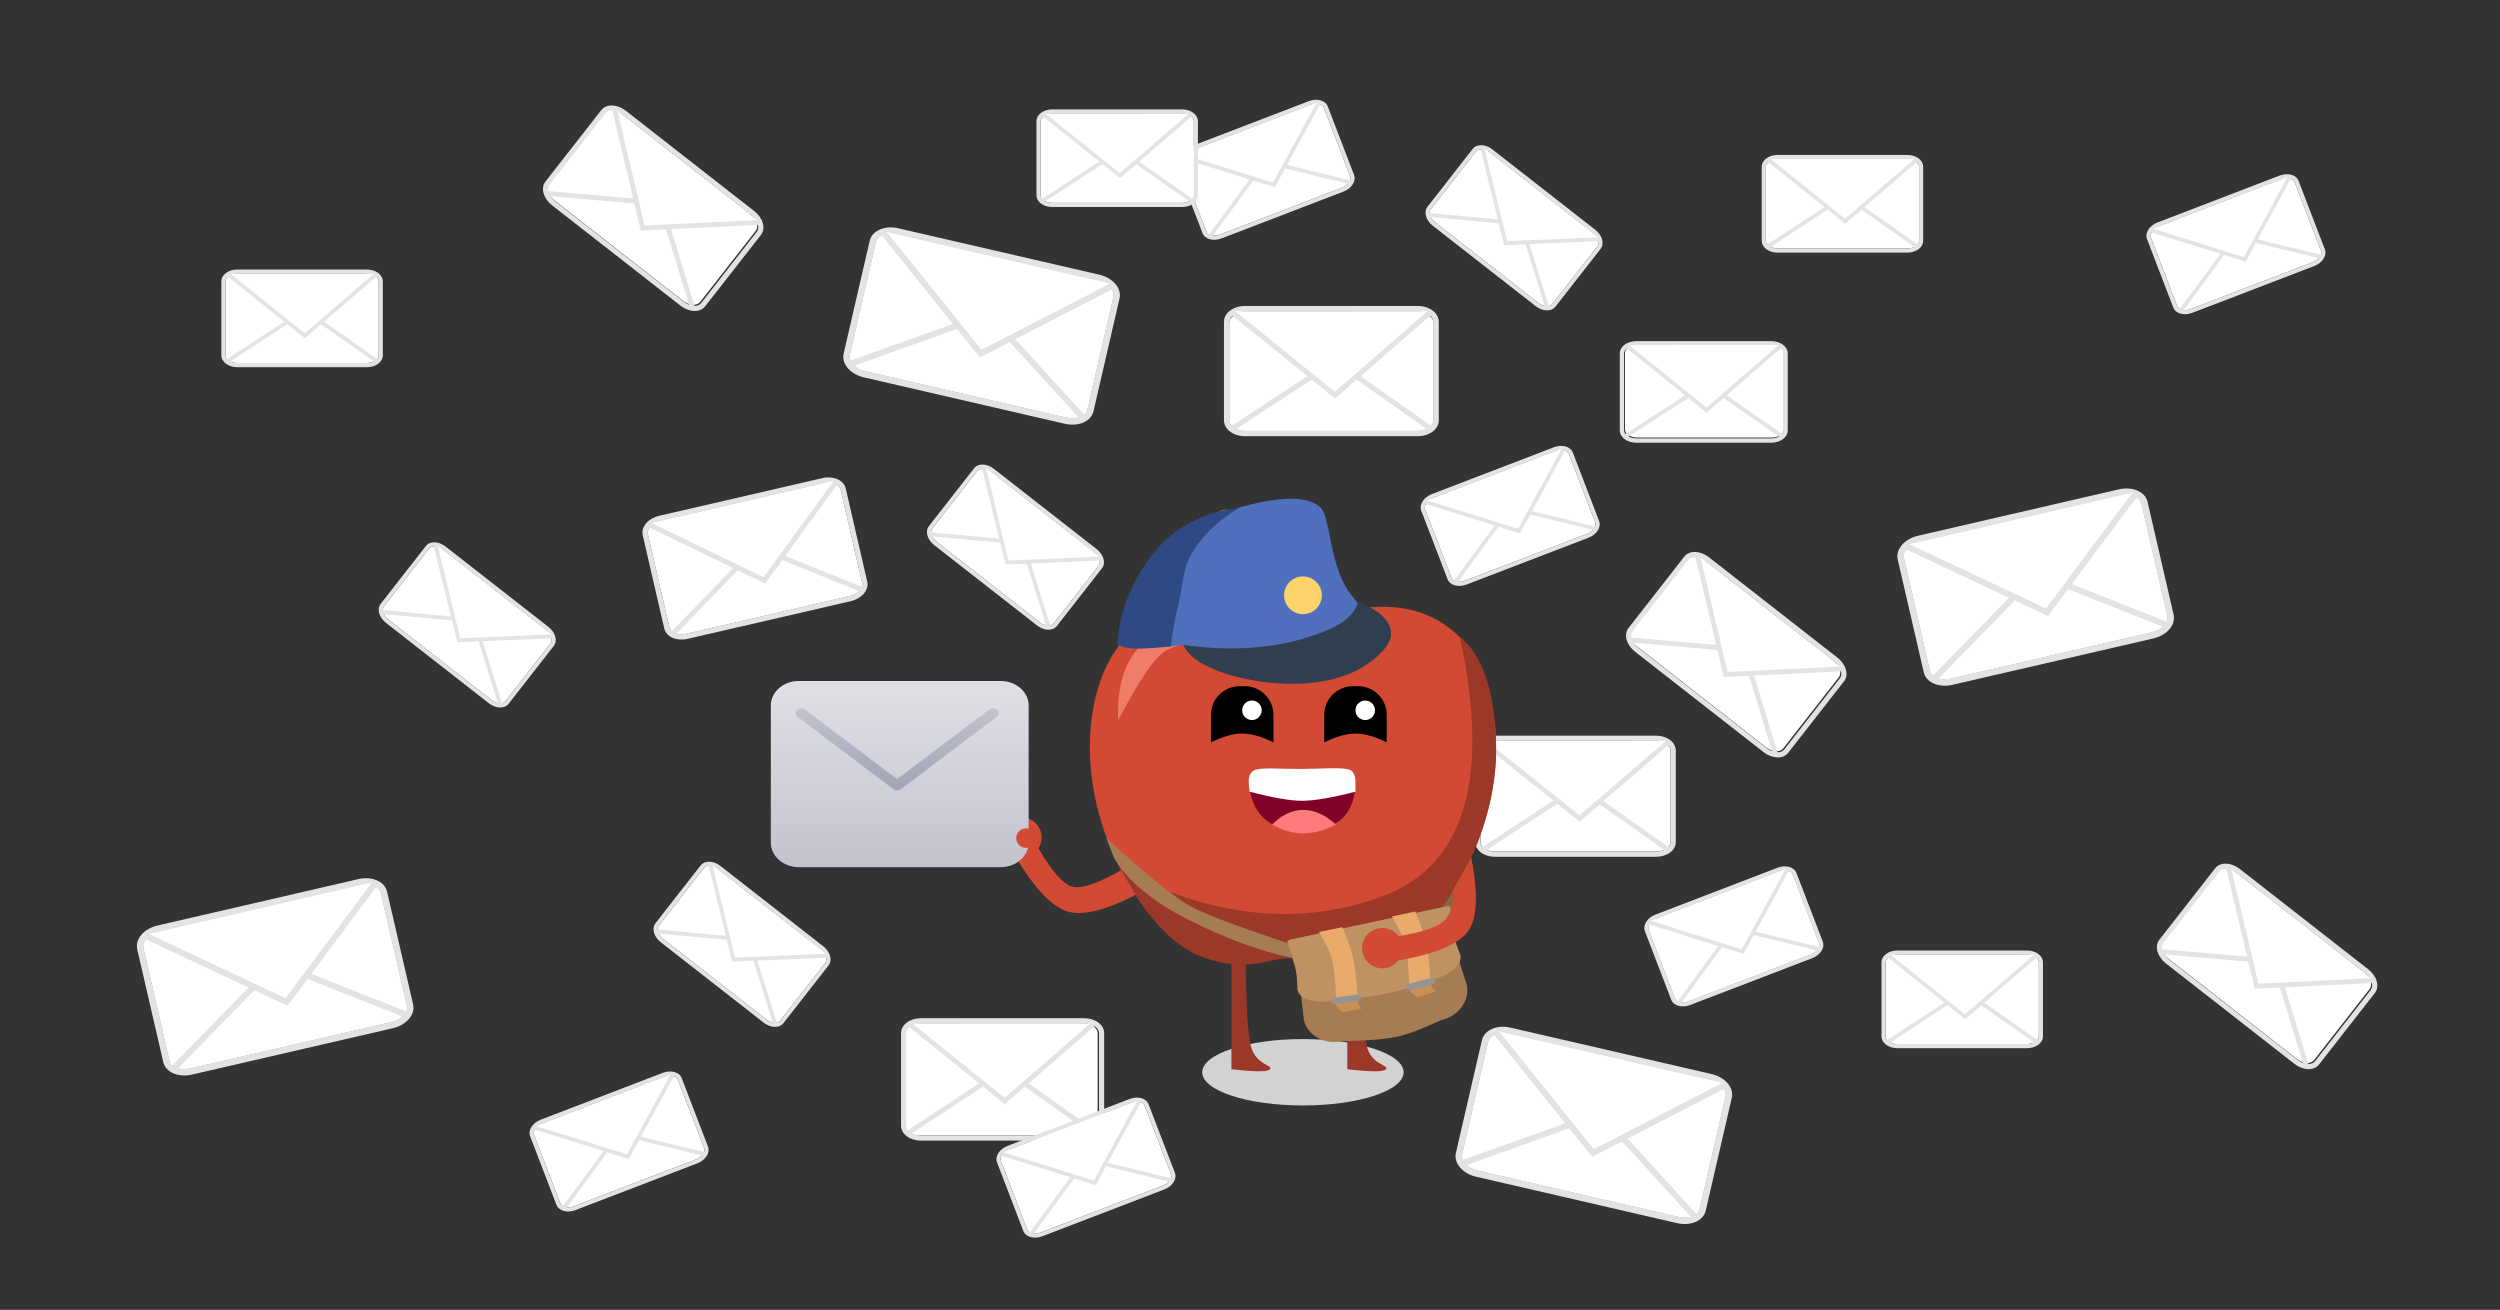 <?xml version="1.0" encoding="UTF-8"?>
<svg width="1920px" height="1006px" viewBox="0 0 1920 1006" version="1.1" xmlns="http://www.w3.org/2000/svg" xmlns:xlink="http://www.w3.org/1999/xlink">
    <rect x="0" y="0" width="1920" height="1006" fill="#333333" stroke="none"/>
    <title>Newsletter Bud</title>
    <defs>
        <linearGradient x1="50%" y1="0%" x2="50%" y2="100%" id="linearGradient-1">
            <stop stop-color="#E0E0E6" offset="0%"></stop>
            <stop stop-color="#C2C3CD" offset="100%"></stop>
        </linearGradient>
        <linearGradient x1="50%" y1="-4.74909389e-05%" x2="50%" y2="100%" id="linearGradient-2">
            <stop stop-color="#C2C3CD" offset="0%"></stop>
            <stop stop-color="#A2A3B4" offset="100%"></stop>
        </linearGradient>
    </defs>
    <g id="Newsletter-Bud" stroke="none" stroke-width="1" fill="none" fill-rule="evenodd">
        <g id="Mail-Background" transform="translate(-285.663, 73.324)">
            <g id="64px_mail" transform="translate(865.499, 355.59) rotate(-13) translate(-865.499, -355.59)translate(785.499, 307.09)">
                <path d="M144.469,4 L15.531,4 C9.05,4 4,7.637 4,11.739 L4,85.261 C4,89.363 9.05,93 15.531,93 L144.469,93 C150.95,93 156,89.363 156,85.261 L156,11.739 C156,7.637 150.95,4 144.469,4 Z" id="Path" fill="#FFFFFF" fill-rule="nonzero"></path>
                <path d="M144.404,0 C152.743,0 160,4.968 160,11.856 L160,85.144 C160,92.032 152.743,97 144.404,97 L15.596,97 C7.257,97 0,92.032 0,85.144 L0,11.856 C0,4.968 7.257,0 15.596,0 L144.404,0 Z M144.404,4.142 L15.596,4.142 C9.121,4.142 4.076,7.767 4.076,11.856 L4.076,85.144 C4.076,89.233 9.121,92.858 15.596,92.858 L144.404,92.858 C150.879,92.858 155.924,89.233 155.924,85.144 L155.924,11.856 C155.924,7.767 150.879,4.142 144.404,4.142 Z" id="Path" fill="#E3E3E3" fill-rule="nonzero"></path>
                <polygon id="Path" fill="#E3E3E3" fill-rule="nonzero" transform="translate(80.5, 65) scale(1, -1) translate(-80.5, -65)" points="153.827 38 156 41.169 84.298 91.269 83.251 92 82.18 91.305 5 41.261 7.063 38.018 83.172 87.366"></polygon>
                <polyline id="Path" fill="#FFFFFF" points="6 4.068 82.723 66 154 4"></polyline>
                <polygon id="Path" fill="#E3E3E3" fill-rule="nonzero" points="153.529 3 156 5.951 84.442 67.969 83.251 69 82.025 68.014 5 6.064 7.363 3.023 83.159 63.985"></polygon>
            </g>
            <g id="64px_mail" transform="translate(455.663, 133.676)">
                <path d="M111.913,3.202 L12.087,3.202 C7.069,3.202 3.159,6.006 3.159,9.167 L3.159,65.833 C3.159,68.994 7.069,71.798 12.087,71.798 L111.913,71.798 C116.931,71.798 120.841,68.994 120.841,65.833 L120.841,9.167 C120.841,6.006 116.931,3.202 111.913,3.202 Z" id="Path" fill="#FFFFFF" fill-rule="nonzero"></path>
                <path d="M111.913,0 C118.376,0 124,3.842 124,9.167 L124,65.833 C124,71.158 118.376,75 111.913,75 L12.087,75 C5.624,75 0,71.158 0,65.833 L0,9.167 C0,3.842 5.624,0 12.087,0 L111.913,0 Z M111.913,3.202 L12.087,3.202 C7.069,3.202 3.159,6.006 3.159,9.167 L3.159,65.833 C3.159,68.994 7.069,71.798 12.087,71.798 L111.913,71.798 C116.931,71.798 120.841,68.994 120.841,65.833 L120.841,9.167 C120.841,6.006 116.931,3.202 111.913,3.202 Z" id="Path" fill="#E3E3E3" fill-rule="nonzero"></path>
                <polygon id="Path" fill="#E3E3E3" fill-rule="nonzero" transform="translate(62.021, 50.638) scale(1, -1) translate(-62.021, -50.638)" points="118.533 29.743 120.207 32.195 64.948 70.967 64.141 71.533 63.316 70.995 3.835 32.266 5.425 29.757 64.08 67.947"></polygon>
                <polyline id="Path" fill="#FFFFFF" points="4.63 3.255 64.111 50.921 119.37 3.202"></polyline>
                <polygon id="Path" fill="#E3E3E3" fill-rule="nonzero" points="118.416 2.067 120.324 4.337 65.065 52.056 64.146 52.85 63.198 52.091 3.718 4.424 5.542 2.085 64.074 48.991"></polygon>
            </g>
            <g id="64px_mail" transform="translate(1257.289, 57.066) rotate(-21) translate(-1257.289, -57.066)translate(1194.948, 19.87)">
                <path d="M112.528,3.176 L12.153,3.176 C7.107,3.176 3.176,5.957 3.176,9.093 L3.176,65.299 C3.176,68.435 7.107,71.215 12.153,71.215 L112.528,71.215 C117.574,71.215 121.505,68.435 121.505,65.299 L121.505,9.093 C121.505,5.957 117.574,3.176 112.528,3.176 Z" id="Path" fill="#FFFFFF" fill-rule="nonzero"></path>
                <path d="M112.528,-1.6015244e-13 C119.026,-1.6015244e-13 124.681,3.81 124.681,9.093 L124.681,65.299 C124.681,70.581 119.026,74.392 112.528,74.392 L12.153,74.392 C5.655,74.392 9.63046556e-14,70.581 9.63046556e-14,65.299 L9.63046556e-14,9.093 C9.63046556e-14,3.81 5.655,-1.6015244e-13 12.153,-1.6015244e-13 L112.528,-1.6015244e-13 Z M112.528,3.176 L12.153,3.176 C7.107,3.176 3.176,5.957 3.176,9.093 L3.176,65.299 C3.176,68.435 7.107,71.215 12.153,71.215 L112.528,71.215 C117.574,71.215 121.505,68.435 121.505,65.299 L121.505,9.093 C121.505,5.957 117.574,3.176 112.528,3.176 Z" id="Path" fill="#E3E3E3" fill-rule="nonzero"></path>
                <polygon id="Path" fill="#E3E3E3" fill-rule="nonzero" transform="translate(62.362, 50.227) scale(1, -1) translate(-62.362, -50.227)" points="119.184 29.502 120.868 31.934 65.305 70.391 64.494 70.952 63.664 70.419 3.856 32.005 5.455 29.516 64.432 67.395"></polygon>
                <polyline id="Path" fill="#FFFFFF" points="4.655 3.228 64.463 50.508 120.026 3.176"></polyline>
                <polygon id="Path" fill="#E3E3E3" fill-rule="nonzero" points="119.067 2.05 120.985 4.302 65.422 51.634 64.498 52.421 63.546 51.668 3.738 4.388 5.573 2.068 64.426 48.594"></polygon>
            </g>
            <g id="64px_mail" transform="translate(2002.868, 114.229) rotate(-21) translate(-2002.868, -114.229)translate(1940.528, 77.033)">
                <path d="M112.528,3.176 L12.153,3.176 C7.107,3.176 3.176,5.957 3.176,9.093 L3.176,65.299 C3.176,68.435 7.107,71.215 12.153,71.215 L112.528,71.215 C117.574,71.215 121.505,68.435 121.505,65.299 L121.505,9.093 C121.505,5.957 117.574,3.176 112.528,3.176 Z" id="Path" fill="#FFFFFF" fill-rule="nonzero"></path>
                <path d="M112.528,9.83945981e-13 C119.026,9.83945981e-13 124.681,3.81 124.681,9.093 L124.681,65.299 C124.681,70.581 119.026,74.392 112.528,74.392 L12.153,74.392 C5.655,74.392 -4.43442286e-14,70.581 -4.43442286e-14,65.299 L-4.43442286e-14,9.093 C-4.43442286e-14,3.81 5.655,9.83945981e-13 12.153,9.83945981e-13 L112.528,9.83945981e-13 Z M112.528,3.176 L12.153,3.176 C7.107,3.176 3.176,5.957 3.176,9.093 L3.176,65.299 C3.176,68.435 7.107,71.215 12.153,71.215 L112.528,71.215 C117.574,71.215 121.505,68.435 121.505,65.299 L121.505,9.093 C121.505,5.957 117.574,3.176 112.528,3.176 Z" id="Path" fill="#E3E3E3" fill-rule="nonzero"></path>
                <polygon id="Path" fill="#E3E3E3" fill-rule="nonzero" transform="translate(62.362, 50.227) scale(1, -1) translate(-62.362, -50.227)" points="119.184 29.502 120.868 31.934 65.305 70.391 64.494 70.952 63.664 70.419 3.856 32.005 5.455 29.516 64.432 67.395"></polygon>
                <polyline id="Path" fill="#FFFFFF" points="4.655 3.228 64.463 50.508 120.026 3.176"></polyline>
                <polygon id="Path" fill="#E3E3E3" fill-rule="nonzero" points="119.067 2.05 120.985 4.302 65.422 51.634 64.498 52.421 63.546 51.668 3.738 4.388 5.573 2.068 64.426 48.594"></polygon>
            </g>
            <g id="64px_mail" transform="translate(1617.247, 645.814) rotate(-21) translate(-1617.247, -645.814)translate(1554.906, 608.619)">
                <path d="M112.528,3.176 L12.153,3.176 C7.107,3.176 3.176,5.957 3.176,9.093 L3.176,65.299 C3.176,68.435 7.107,71.215 12.153,71.215 L112.528,71.215 C117.574,71.215 121.505,68.435 121.505,65.299 L121.505,9.093 C121.505,5.957 117.574,3.176 112.528,3.176 Z" id="Path" fill="#FFFFFF" fill-rule="nonzero"></path>
                <path d="M112.528,3.176 L12.153,3.176 C7.107,3.176 3.176,5.957 3.176,9.093 L3.176,65.299 C3.176,68.435 7.107,71.215 12.153,71.215 L112.528,71.215 C117.574,71.215 121.505,68.435 121.505,65.299 L121.505,9.093 C121.505,5.957 117.574,3.176 112.528,3.176 Z" id="Path" fill="#FFFFFF" fill-rule="nonzero"></path>
                <path d="M112.528,6.49011347e-13 C119.026,6.49011347e-13 124.681,3.81 124.681,9.093 L124.681,65.299 C124.681,70.581 119.026,74.392 112.528,74.392 L12.153,74.392 C5.655,74.392 1.3374482e-12,70.581 1.3374482e-12,65.299 L1.3374482e-12,9.093 C1.3374482e-12,3.81 5.655,6.49011347e-13 12.153,6.49011347e-13 L112.528,6.49011347e-13 Z M112.528,3.176 L12.153,3.176 C7.107,3.176 3.176,5.957 3.176,9.093 L3.176,65.299 C3.176,68.435 7.107,71.215 12.153,71.215 L112.528,71.215 C117.574,71.215 121.505,68.435 121.505,65.299 L121.505,9.093 C121.505,5.957 117.574,3.176 112.528,3.176 Z" id="Path" fill="#E3E3E3" fill-rule="nonzero"></path>
                <polygon id="Path" fill="#E3E3E3" fill-rule="nonzero" transform="translate(62.362, 50.227) scale(1, -1) translate(-62.362, -50.227)" points="119.184 29.502 120.868 31.934 65.305 70.391 64.494 70.952 63.664 70.419 3.856 32.005 5.455 29.516 64.432 67.395"></polygon>
                <polyline id="Path" fill="#FFFFFF" points="4.655 3.228 64.463 50.508 120.026 3.176"></polyline>
                <polygon id="Path" fill="#E3E3E3" fill-rule="nonzero" points="119.067 2.05 120.985 4.302 65.422 51.634 64.498 52.421 63.546 51.668 3.738 4.388 5.573 2.068 64.426 48.594"></polygon>
            </g>
            <g id="64px_mail" transform="translate(761.121, 803.331) rotate(-21) translate(-761.121, -803.331)translate(698.78, 766.135)">
                <path d="M112.528,3.176 L12.153,3.176 C7.107,3.176 3.176,5.957 3.176,9.093 L3.176,65.299 C3.176,68.435 7.107,71.215 12.153,71.215 L112.528,71.215 C117.574,71.215 121.505,68.435 121.505,65.299 L121.505,9.093 C121.505,5.957 117.574,3.176 112.528,3.176 Z" id="Path" fill="#FFFFFF" fill-rule="nonzero"></path>
                <path d="M112.528,5.04603843e-13 C119.026,5.04603843e-13 124.681,3.81 124.681,9.093 L124.681,65.299 C124.681,70.581 119.026,74.392 112.528,74.392 L12.153,74.392 C5.655,74.392 -3.41364942e-13,70.581 -3.41364942e-13,65.299 L-3.41364942e-13,9.093 C-3.41364942e-13,3.81 5.655,5.04603843e-13 12.153,5.04603843e-13 L112.528,5.04603843e-13 Z M112.528,3.176 L12.153,3.176 C7.107,3.176 3.176,5.957 3.176,9.093 L3.176,65.299 C3.176,68.435 7.107,71.215 12.153,71.215 L112.528,71.215 C117.574,71.215 121.505,68.435 121.505,65.299 L121.505,9.093 C121.505,5.957 117.574,3.176 112.528,3.176 Z" id="Path" fill="#E3E3E3" fill-rule="nonzero"></path>
                <polygon id="Path" fill="#E3E3E3" fill-rule="nonzero" transform="translate(62.362, 50.227) scale(1, -1) translate(-62.362, -50.227)" points="119.184 29.502 120.868 31.934 65.305 70.391 64.494 70.952 63.664 70.419 3.856 32.005 5.455 29.516 64.432 67.395"></polygon>
                <polyline id="Path" fill="#FFFFFF" points="4.655 3.228 64.463 50.508 120.026 3.176"></polyline>
                <polygon id="Path" fill="#E3E3E3" fill-rule="nonzero" points="119.067 2.05 120.985 4.302 65.422 51.634 64.498 52.421 63.546 51.668 3.738 4.388 5.573 2.068 64.426 48.594"></polygon>
            </g>
            <g id="64px_mail" transform="translate(644.499, 406.603) rotate(38) translate(-644.499, -406.603)translate(582.158, 369.407)">
                <path d="M112.528,3.176 L12.153,3.176 C7.107,3.176 3.176,5.957 3.176,9.093 L3.176,65.299 C3.176,68.435 7.107,71.215 12.153,71.215 L112.528,71.215 C117.574,71.215 121.505,68.435 121.505,65.299 L121.505,9.093 C121.505,5.957 117.574,3.176 112.528,3.176 Z" id="Path" fill="#FFFFFF" fill-rule="nonzero"></path>
                <path d="M112.528,-2.61616692e-13 C119.026,-2.61616692e-13 124.681,3.81 124.681,9.093 L124.681,65.299 C124.681,70.581 119.026,74.392 112.528,74.392 L12.153,74.392 C5.655,74.392 -8.08751856e-14,70.581 -8.08751856e-14,65.299 L-8.08751856e-14,9.093 C-8.08751856e-14,3.81 5.655,-2.61616692e-13 12.153,-2.61616692e-13 L112.528,-2.61616692e-13 Z M112.528,3.176 L12.153,3.176 C7.107,3.176 3.176,5.957 3.176,9.093 L3.176,65.299 C3.176,68.435 7.107,71.215 12.153,71.215 L112.528,71.215 C117.574,71.215 121.505,68.435 121.505,65.299 L121.505,9.093 C121.505,5.957 117.574,3.176 112.528,3.176 Z" id="Path" fill="#E3E3E3" fill-rule="nonzero"></path>
                <polygon id="Path" fill="#E3E3E3" fill-rule="nonzero" transform="translate(62.362, 50.227) scale(1, -1) translate(-62.362, -50.227)" points="119.184 29.502 120.868 31.934 65.305 70.391 64.494 70.952 63.664 70.419 3.856 32.005 5.455 29.516 64.432 67.395"></polygon>
                <polyline id="Path" fill="#FFFFFF" points="4.655 3.228 64.463 50.508 120.026 3.176"></polyline>
                <polygon id="Path" fill="#E3E3E3" fill-rule="nonzero" points="119.067 2.05 120.985 4.302 65.422 51.634 64.498 52.421 63.546 51.668 3.738 4.388 5.573 2.068 64.426 48.594"></polygon>
            </g>
            <g id="64px_mail" transform="translate(1448.465, 101.621) rotate(38) translate(-1448.465, -101.621)translate(1386.124, 64.425)">
                <path d="M112.528,3.176 L12.153,3.176 C7.107,3.176 3.176,5.957 3.176,9.093 L3.176,65.299 C3.176,68.435 7.107,71.215 12.153,71.215 L112.528,71.215 C117.574,71.215 121.505,68.435 121.505,65.299 L121.505,9.093 C121.505,5.957 117.574,3.176 112.528,3.176 Z" id="Path" fill="#FFFFFF" fill-rule="nonzero"></path>
                <path d="M112.528,-2.91732344e-13 C119.026,-2.91732344e-13 124.681,3.81 124.681,9.093 L124.681,65.299 C124.681,70.581 119.026,74.392 112.528,74.392 L12.153,74.392 C5.655,74.392 -1.83911383e-12,70.581 -1.83911383e-12,65.299 L-1.83911383e-12,9.093 C-1.83911383e-12,3.81 5.655,-2.91732344e-13 12.153,-2.91732344e-13 L112.528,-2.91732344e-13 Z M112.528,3.176 L12.153,3.176 C7.107,3.176 3.176,5.957 3.176,9.093 L3.176,65.299 C3.176,68.435 7.107,71.215 12.153,71.215 L112.528,71.215 C117.574,71.215 121.505,68.435 121.505,65.299 L121.505,9.093 C121.505,5.957 117.574,3.176 112.528,3.176 Z" id="Path" fill="#E3E3E3" fill-rule="nonzero"></path>
                <polygon id="Path" fill="#E3E3E3" fill-rule="nonzero" transform="translate(62.362, 50.227) scale(1, -1) translate(-62.362, -50.227)" points="119.184 29.502 120.868 31.934 65.305 70.391 64.494 70.952 63.664 70.419 3.856 32.005 5.455 29.516 64.432 67.395"></polygon>
                <polyline id="Path" fill="#FFFFFF" points="4.655 3.228 64.463 50.508 120.026 3.176"></polyline>
                <polygon id="Path" fill="#E3E3E3" fill-rule="nonzero" points="119.067 2.05 120.985 4.302 65.422 51.634 64.498 52.421 63.546 51.668 3.738 4.388 5.573 2.068 64.426 48.594"></polygon>
            </g>
            <g id="64px_mail" transform="translate(855.545, 651.888) rotate(38) translate(-855.545, -651.888)translate(793.204, 614.693)">
                <path d="M112.528,3.176 L12.153,3.176 C7.107,3.176 3.176,5.957 3.176,9.093 L3.176,65.299 C3.176,68.435 7.107,71.215 12.153,71.215 L112.528,71.215 C117.574,71.215 121.505,68.435 121.505,65.299 L121.505,9.093 C121.505,5.957 117.574,3.176 112.528,3.176 Z" id="Path" fill="#FFFFFF" fill-rule="nonzero"></path>
                <path d="M112.528,-2.07153015e-13 C119.026,-2.07153015e-13 124.681,3.81 124.681,9.093 L124.681,65.299 C124.681,70.581 119.026,74.392 112.528,74.392 L12.153,74.392 C5.655,74.392 1.21045692e-12,70.581 1.21045692e-12,65.299 L1.21045692e-12,9.093 C1.21045692e-12,3.81 5.655,-2.07153015e-13 12.153,-2.07153015e-13 L112.528,-2.07153015e-13 Z M112.528,3.176 L12.153,3.176 C7.107,3.176 3.176,5.957 3.176,9.093 L3.176,65.299 C3.176,68.435 7.107,71.215 12.153,71.215 L112.528,71.215 C117.574,71.215 121.505,68.435 121.505,65.299 L121.505,9.093 C121.505,5.957 117.574,3.176 112.528,3.176 Z" id="Path" fill="#E3E3E3" fill-rule="nonzero"></path>
                <polygon id="Path" fill="#E3E3E3" fill-rule="nonzero" transform="translate(62.362, 50.227) scale(1, -1) translate(-62.362, -50.227)" points="119.184 29.502 120.868 31.934 65.305 70.391 64.494 70.952 63.664 70.419 3.856 32.005 5.455 29.516 64.432 67.395"></polygon>
                <polyline id="Path" fill="#FFFFFF" points="4.655 3.228 64.463 50.508 120.026 3.176"></polyline>
                <polygon id="Path" fill="#E3E3E3" fill-rule="nonzero" points="119.067 2.05 120.985 4.302 65.422 51.634 64.498 52.421 63.546 51.668 3.738 4.388 5.573 2.068 64.426 48.594"></polygon>
            </g>
            <g id="64px_mail" transform="translate(1065.545, 346.888) rotate(38) translate(-1065.545, -346.888)translate(1003.204, 309.693)">
                <path d="M112.528,3.176 L12.153,3.176 C7.107,3.176 3.176,5.957 3.176,9.093 L3.176,65.299 C3.176,68.435 7.107,71.215 12.153,71.215 L112.528,71.215 C117.574,71.215 121.505,68.435 121.505,65.299 L121.505,9.093 C121.505,5.957 117.574,3.176 112.528,3.176 Z" id="Path" fill="#FFFFFF" fill-rule="nonzero"></path>
                <path d="M112.528,-2.07153015e-13 C119.026,-2.07153015e-13 124.681,3.81 124.681,9.093 L124.681,65.299 C124.681,70.581 119.026,74.392 112.528,74.392 L12.153,74.392 C5.655,74.392 1.21045692e-12,70.581 1.21045692e-12,65.299 L1.21045692e-12,9.093 C1.21045692e-12,3.81 5.655,-2.07153015e-13 12.153,-2.07153015e-13 L112.528,-2.07153015e-13 Z M112.528,3.176 L12.153,3.176 C7.107,3.176 3.176,5.957 3.176,9.093 L3.176,65.299 C3.176,68.435 7.107,71.215 12.153,71.215 L112.528,71.215 C117.574,71.215 121.505,68.435 121.505,65.299 L121.505,9.093 C121.505,5.957 117.574,3.176 112.528,3.176 Z" id="Path" fill="#E3E3E3" fill-rule="nonzero"></path>
                <polygon id="Path" fill="#E3E3E3" fill-rule="nonzero" transform="translate(62.362, 50.227) scale(1, -1) translate(-62.362, -50.227)" points="119.184 29.502 120.868 31.934 65.305 70.391 64.494 70.952 63.664 70.419 3.856 32.005 5.455 29.516 64.432 67.395"></polygon>
                <polyline id="Path" fill="#FFFFFF" points="4.655 3.228 64.463 50.508 120.026 3.176"></polyline>
                <polygon id="Path" fill="#E3E3E3" fill-rule="nonzero" points="119.067 2.05 120.985 4.302 65.422 51.634 64.498 52.421 63.546 51.668 3.738 4.388 5.573 2.068 64.426 48.594"></polygon>
            </g>
            <g id="64px_mail" transform="translate(1348.052, 501.308) rotate(17) translate(-1348.052, -501.308)translate(1285.711, 464.113)">
                <path d="M112.528,3.176 L12.153,3.176 C7.107,3.176 3.176,5.957 3.176,9.093 L3.176,65.299 C3.176,68.435 7.107,71.215 12.153,71.215 L112.528,71.215 C117.574,71.215 121.505,68.435 121.505,65.299 L121.505,9.093 C121.505,5.957 117.574,3.176 112.528,3.176 Z" id="Path" fill="#FFFFFF" fill-rule="nonzero"></path>
                <path d="M112.528,-5.02295377e-13 C119.026,-5.02295377e-13 124.681,3.81 124.681,9.093 L124.681,65.299 C124.681,70.581 119.026,74.392 112.528,74.392 L12.153,74.392 C5.655,74.392 -4.90779367e-13,70.581 -4.90779367e-13,65.299 L-4.90779367e-13,9.093 C-4.90779367e-13,3.81 5.655,-5.02295377e-13 12.153,-5.02295377e-13 L112.528,-5.02295377e-13 Z M112.528,3.176 L12.153,3.176 C7.107,3.176 3.176,5.957 3.176,9.093 L3.176,65.299 C3.176,68.435 7.107,71.215 12.153,71.215 L112.528,71.215 C117.574,71.215 121.505,68.435 121.505,65.299 L121.505,9.093 C121.505,5.957 117.574,3.176 112.528,3.176 Z" id="Path" fill="#E3E3E3" fill-rule="nonzero"></path>
                <polygon id="Path" fill="#E3E3E3" fill-rule="nonzero" transform="translate(62.362, 50.227) scale(1, -1) translate(-62.362, -50.227)" points="119.184 29.502 120.868 31.934 65.305 70.391 64.494 70.952 63.664 70.419 3.856 32.005 5.455 29.516 64.432 67.395"></polygon>
                <polyline id="Path" fill="#FFFFFF" points="4.655 3.228 64.463 50.508 120.026 3.176"></polyline>
                <polygon id="Path" fill="#E3E3E3" fill-rule="nonzero" points="119.067 2.05 120.985 4.302 65.422 51.634 64.498 52.421 63.546 51.668 3.738 4.388 5.573 2.068 64.426 48.594"></polygon>
            </g>
            <g id="64px_mail" transform="translate(2026.79, 668.859) rotate(38) translate(-2026.79, -668.859)translate(1948.97, 622.802)">
                <path d="M139.349,3.834 L14.06,3.834 C7.763,3.834 2.856,7.273 2.856,11.153 L2.856,80.686 C2.856,84.566 7.763,88.006 14.06,88.006 L139.349,88.006 C145.647,88.006 150.554,84.566 150.554,80.686 L150.554,11.153 C150.554,7.273 145.647,3.834 139.349,3.834 Z" id="Path" fill="#FFFFFF" fill-rule="nonzero"></path>
                <path d="M140.469,1.62872022e-13 C148.58,1.62872022e-13 155.639,4.718 155.639,11.259 L155.639,80.854 C155.639,87.395 148.58,92.113 140.469,92.113 L15.171,92.113 C7.059,92.113 2.72565178e-14,87.395 2.72565178e-14,80.854 L2.72565178e-14,11.259 C2.72565178e-14,4.718 7.059,1.62872022e-13 15.171,1.62872022e-13 L140.469,1.62872022e-13 Z M140.469,3.933 L15.171,3.933 C8.872,3.933 3.965,7.376 3.965,11.259 L3.965,80.854 C3.965,84.737 8.872,88.18 15.171,88.18 L140.469,88.18 C146.767,88.18 151.674,84.737 151.674,80.854 L151.674,11.259 C151.674,7.376 146.767,3.933 140.469,3.933 Z" id="Path" fill="#E3E3E3" fill-rule="nonzero"></path>
                <polygon id="Path" fill="#E3E3E3" fill-rule="nonzero" transform="translate(77.37, 63.538) scale(1, -1) translate(-77.37, -63.538)" points="148.323 37.334 150.425 40.409 81.045 89.033 80.032 89.743 78.996 89.069 4.315 40.498 6.311 37.351 79.955 85.246"></polygon>
                <polyline id="Path" fill="#FFFFFF" points="4.835 4.205 79.754 62.903 149.357 4.141"></polyline>
                <polygon id="Path" fill="#E3E3E3" fill-rule="nonzero" points="148.875 1.896 151.266 4.736 82.024 64.429 80.873 65.422 79.686 64.472 5.155 4.844 7.441 1.918 80.783 60.595"></polygon>
            </g>
            <g id="64px_mail" transform="translate(1619.102, 429.472) rotate(38) translate(-1619.102, -429.472)translate(1541.283, 383.416)">
                <path d="M139.349,3.834 L14.06,3.834 C7.763,3.834 2.856,7.273 2.856,11.153 L2.856,80.686 C2.856,84.566 7.763,88.006 14.06,88.006 L139.349,88.006 C145.647,88.006 150.554,84.566 150.554,80.686 L150.554,11.153 C150.554,7.273 145.647,3.834 139.349,3.834 Z" id="Path" fill="#FFFFFF" fill-rule="nonzero"></path>
                <path d="M140.469,-4.04143956e-13 C148.58,-4.04143956e-13 155.639,4.718 155.639,11.259 L155.639,80.854 C155.639,87.395 148.58,92.113 140.469,92.113 L15.171,92.113 C7.059,92.113 -4.52140944e-13,87.395 -4.52140944e-13,80.854 L-4.52140944e-13,11.259 C-4.52140944e-13,4.718 7.059,-4.04143956e-13 15.171,-4.04143956e-13 L140.469,-4.04143956e-13 Z M140.469,3.933 L15.171,3.933 C8.872,3.933 3.965,7.376 3.965,11.259 L3.965,80.854 C3.965,84.737 8.872,88.18 15.171,88.18 L140.469,88.18 C146.767,88.18 151.674,84.737 151.674,80.854 L151.674,11.259 C151.674,7.376 146.767,3.933 140.469,3.933 Z" id="Path" fill="#E3E3E3" fill-rule="nonzero"></path>
                <polygon id="Path" fill="#E3E3E3" fill-rule="nonzero" transform="translate(77.37, 63.538) scale(1, -1) translate(-77.37, -63.538)" points="148.323 37.334 150.425 40.409 81.045 89.033 80.032 89.743 78.996 89.069 4.315 40.498 6.311 37.351 79.955 85.246"></polygon>
                <polyline id="Path" fill="#FFFFFF" points="4.835 4.205 79.754 62.903 149.357 4.141"></polyline>
                <polygon id="Path" fill="#E3E3E3" fill-rule="nonzero" points="148.875 1.896 151.266 4.736 82.024 64.429 80.873 65.422 79.686 64.472 5.155 4.844 7.441 1.918 80.783 60.595"></polygon>
            </g>
            <g id="64px_mail" transform="translate(787.317, 86.599) rotate(38) translate(-787.317, -86.599)translate(709.497, 40.543)">
                <path d="M139.349,3.834 L14.06,3.834 C7.763,3.834 2.856,7.273 2.856,11.153 L2.856,80.686 C2.856,84.566 7.763,88.006 14.06,88.006 L139.349,88.006 C145.647,88.006 150.554,84.566 150.554,80.686 L150.554,11.153 C150.554,7.273 145.647,3.834 139.349,3.834 Z" id="Path" fill="#FFFFFF" fill-rule="nonzero"></path>
                <path d="M140.469,-5.53904563e-13 C148.58,-5.53904563e-13 155.639,4.718 155.639,11.259 L155.639,80.854 C155.639,87.395 148.58,92.113 140.469,92.113 L15.171,92.113 C7.059,92.113 -1.28173554e-13,87.395 -1.28173554e-13,80.854 L-1.28173554e-13,11.259 C-1.28173554e-13,4.718 7.059,-5.53904563e-13 15.171,-5.53904563e-13 L140.469,-5.53904563e-13 Z M140.469,3.933 L15.171,3.933 C8.872,3.933 3.965,7.376 3.965,11.259 L3.965,80.854 C3.965,84.737 8.872,88.18 15.171,88.18 L140.469,88.18 C146.767,88.18 151.674,84.737 151.674,80.854 L151.674,11.259 C151.674,7.376 146.767,3.933 140.469,3.933 Z" id="Path" fill="#E3E3E3" fill-rule="nonzero"></path>
                <polygon id="Path" fill="#E3E3E3" fill-rule="nonzero" transform="translate(77.37, 63.538) scale(1, -1) translate(-77.37, -63.538)" points="148.323 37.334 150.425 40.409 81.045 89.033 80.032 89.743 78.996 89.069 4.315 40.498 6.311 37.351 79.955 85.246"></polygon>
                <polyline id="Path" fill="#FFFFFF" points="4.835 4.205 79.754 62.903 149.357 4.141"></polyline>
                <polygon id="Path" fill="#E3E3E3" fill-rule="nonzero" points="148.875 1.896 151.266 4.736 82.024 64.429 80.873 65.422 79.686 64.472 5.155 4.844 7.441 1.918 80.783 60.595"></polygon>
            </g>
            <g id="64px_mail" transform="translate(1445.496, 322.883) rotate(-21) translate(-1445.496, -322.883)translate(1383.155, 285.687)">
                <path d="M112.528,3.176 L12.153,3.176 C7.107,3.176 3.176,5.957 3.176,9.093 L3.176,65.299 C3.176,68.435 7.107,71.215 12.153,71.215 L112.528,71.215 C117.574,71.215 121.505,68.435 121.505,65.299 L121.505,9.093 C121.505,5.957 117.574,3.176 112.528,3.176 Z" id="Path" fill="#FFFFFF" fill-rule="nonzero"></path>
                <path d="M112.528,1.26108245e-12 C119.026,1.26108245e-12 124.681,3.81 124.681,9.093 L124.681,65.299 C124.681,70.581 119.026,74.392 112.528,74.392 L12.153,74.392 C5.655,74.392 -5.45518681e-14,70.581 -5.45518681e-14,65.299 L-5.45518681e-14,9.093 C-5.45518681e-14,3.81 5.655,1.26108245e-12 12.153,1.26108245e-12 L112.528,1.26108245e-12 Z M112.528,3.176 L12.153,3.176 C7.107,3.176 3.176,5.957 3.176,9.093 L3.176,65.299 C3.176,68.435 7.107,71.215 12.153,71.215 L112.528,71.215 C117.574,71.215 121.505,68.435 121.505,65.299 L121.505,9.093 C121.505,5.957 117.574,3.176 112.528,3.176 Z" id="Path" fill="#E3E3E3" fill-rule="nonzero"></path>
                <polygon id="Path" fill="#E3E3E3" fill-rule="nonzero" transform="translate(62.362, 50.227) scale(1, -1) translate(-62.362, -50.227)" points="119.184 29.502 120.868 31.934 65.305 70.391 64.494 70.952 63.664 70.419 3.856 32.005 5.455 29.516 64.432 67.395"></polygon>
                <polyline id="Path" fill="#FFFFFF" points="4.655 3.228 64.463 50.508 120.026 3.176"></polyline>
                <polygon id="Path" fill="#E3E3E3" fill-rule="nonzero" points="119.067 2.05 120.985 4.302 65.422 51.634 64.498 52.421 63.546 51.668 3.738 4.388 5.573 2.068 64.426 48.594"></polygon>
            </g>
            <g id="64px_mail" transform="translate(1638.663, 45.676)">
                <path d="M111.913,3.202 L12.087,3.202 C7.069,3.202 3.159,6.006 3.159,9.167 L3.159,65.833 C3.159,68.994 7.069,71.798 12.087,71.798 L111.913,71.798 C116.931,71.798 120.841,68.994 120.841,65.833 L120.841,9.167 C120.841,6.006 116.931,3.202 111.913,3.202 Z" id="Path" fill="#FFFFFF" fill-rule="nonzero"></path>
                <path d="M111.913,0 C118.376,0 124,3.842 124,9.167 L124,65.833 C124,71.158 118.376,75 111.913,75 L12.087,75 C5.624,75 0,71.158 0,65.833 L0,9.167 C0,3.842 5.624,0 12.087,0 L111.913,0 Z M111.913,3.202 L12.087,3.202 C7.069,3.202 3.159,6.006 3.159,9.167 L3.159,65.833 C3.159,68.994 7.069,71.798 12.087,71.798 L111.913,71.798 C116.931,71.798 120.841,68.994 120.841,65.833 L120.841,9.167 C120.841,6.006 116.931,3.202 111.913,3.202 Z" id="Path" fill="#E3E3E3" fill-rule="nonzero"></path>
                <polygon id="Path" fill="#E3E3E3" fill-rule="nonzero" transform="translate(62.021, 50.638) scale(1, -1) translate(-62.021, -50.638)" points="118.533 29.743 120.207 32.195 64.948 70.967 64.141 71.533 63.316 70.995 3.835 32.266 5.425 29.757 64.08 67.947"></polygon>
                <polyline id="Path" fill="#FFFFFF" points="4.63 3.255 64.111 50.921 119.37 3.202"></polyline>
                <polygon id="Path" fill="#E3E3E3" fill-rule="nonzero" points="118.416 2.067 120.324 4.337 65.065 52.056 64.146 52.85 63.198 52.091 3.718 4.424 5.542 2.085 64.074 48.991"></polygon>
            </g>
            <g id="64px_mail" transform="translate(1730.663, 656.676)">
                <path d="M111.913,3.202 L12.087,3.202 C7.069,3.202 3.159,6.006 3.159,9.167 L3.159,65.833 C3.159,68.994 7.069,71.798 12.087,71.798 L111.913,71.798 C116.931,71.798 120.841,68.994 120.841,65.833 L120.841,9.167 C120.841,6.006 116.931,3.202 111.913,3.202 Z" id="Path" fill="#FFFFFF" fill-rule="nonzero"></path>
                <path d="M111.913,0 C118.376,0 124,3.842 124,9.167 L124,65.833 C124,71.158 118.376,75 111.913,75 L12.087,75 C5.624,75 0,71.158 0,65.833 L0,9.167 C0,3.842 5.624,0 12.087,0 L111.913,0 Z M111.913,3.202 L12.087,3.202 C7.069,3.202 3.159,6.006 3.159,9.167 L3.159,65.833 C3.159,68.994 7.069,71.798 12.087,71.798 L111.913,71.798 C116.931,71.798 120.841,68.994 120.841,65.833 L120.841,9.167 C120.841,6.006 116.931,3.202 111.913,3.202 Z" id="Path" fill="#E3E3E3" fill-rule="nonzero"></path>
                <polygon id="Path" fill="#E3E3E3" fill-rule="nonzero" transform="translate(62.021, 50.638) scale(1, -1) translate(-62.021, -50.638)" points="118.533 29.743 120.207 32.195 64.948 70.967 64.141 71.533 63.316 70.995 3.835 32.266 5.425 29.757 64.08 67.947"></polygon>
                <polyline id="Path" fill="#FFFFFF" points="4.63 3.255 64.111 50.921 119.37 3.202"></polyline>
                <polygon id="Path" fill="#E3E3E3" fill-rule="nonzero" points="118.416 2.067 120.324 4.337 65.065 52.056 64.146 52.85 63.198 52.091 3.718 4.424 5.542 2.085 64.074 48.991"></polygon>
            </g>
            <g id="64px_mail" transform="translate(1081.663, 10.676)">
                <path d="M111.913,3.202 L12.087,3.202 C7.069,3.202 3.159,6.006 3.159,9.167 L3.159,65.833 C3.159,68.994 7.069,71.798 12.087,71.798 L111.913,71.798 C116.931,71.798 120.841,68.994 120.841,65.833 L120.841,9.167 C120.841,6.006 116.931,3.202 111.913,3.202 Z" id="Path" fill="#FFFFFF" fill-rule="nonzero"></path>
                <path d="M111.913,0 C118.376,0 124,3.842 124,9.167 L124,65.833 C124,71.158 118.376,75 111.913,75 L12.087,75 C5.624,75 0,71.158 0,65.833 L0,9.167 C0,3.842 5.624,0 12.087,0 L111.913,0 Z M111.913,3.202 L12.087,3.202 C7.069,3.202 3.159,6.006 3.159,9.167 L3.159,65.833 C3.159,68.994 7.069,71.798 12.087,71.798 L111.913,71.798 C116.931,71.798 120.841,68.994 120.841,65.833 L120.841,9.167 C120.841,6.006 116.931,3.202 111.913,3.202 Z" id="Path" fill="#E3E3E3" fill-rule="nonzero"></path>
                <polygon id="Path" fill="#E3E3E3" fill-rule="nonzero" transform="translate(62.021, 50.638) scale(1, -1) translate(-62.021, -50.638)" points="118.533 29.743 120.207 32.195 64.948 70.967 64.141 71.533 63.316 70.995 3.835 32.266 5.425 29.757 64.08 67.947"></polygon>
                <polyline id="Path" fill="#FFFFFF" points="4.63 3.255 64.111 50.921 119.37 3.202"></polyline>
                <polygon id="Path" fill="#E3E3E3" fill-rule="nonzero" points="118.416 2.067 120.324 4.337 65.065 52.056 64.146 52.85 63.198 52.091 3.718 4.424 5.542 2.085 64.074 48.991"></polygon>
            </g>
            <g id="64px_mail" transform="translate(1225.663, 161.676)">
                <path d="M149.09,5 L15.91,5 C9.216,5 4,8.719 4,12.913 L4,88.087 C4,92.281 9.216,96 15.91,96 L149.09,96 C155.784,96 161,92.281 161,88.087 L161,12.913 C161,8.719 155.784,5 149.09,5 Z" id="Path" fill="#FFFFFF" fill-rule="nonzero"></path>
                <path d="M148.917,0 C157.516,0 165,5.122 165,12.223 L165,87.777 C165,94.878 157.516,100 148.917,100 L16.083,100 C7.484,100 0,94.878 0,87.777 L0,12.223 C0,5.122 7.484,0 16.083,0 L148.917,0 Z M148.917,4.27 L16.083,4.27 C9.406,4.27 4.203,8.007 4.203,12.223 L4.203,87.777 C4.203,91.993 9.406,95.73 16.083,95.73 L148.917,95.73 C155.594,95.73 160.797,91.993 160.797,87.777 L160.797,12.223 C160.797,8.007 155.594,4.27 148.917,4.27 Z" id="Path" fill="#E3E3E3" fill-rule="nonzero"></path>
                <polygon id="Path" fill="#E3E3E3" fill-rule="nonzero" transform="translate(82.5, 68) scale(1, -1) translate(-82.5, -68)" points="157.77 40 160 43.286 86.398 95.242 85.324 96 84.224 95.28 5 43.381 7.118 40.019 85.242 91.194"></polygon>
                <polyline id="Path" fill="#FFFFFF" points="6 4.07 85.314 68 159 4"></polyline>
                <polygon id="Path" fill="#E3E3E3" fill-rule="nonzero" points="157.464 3 160 6.04 86.546 69.937 85.324 71 84.065 69.984 5 6.156 7.425 3.024 85.229 65.833"></polygon>
            </g>
            <g id="64px_mail" transform="translate(1529.663, 188.676)">
                <path d="M116.745,3 L13.255,3 C8.053,3 4,5.902 4,9.174 L4,67.826 C4,71.098 8.053,74 13.255,74 L116.745,74 C121.947,74 126,71.098 126,67.826 L126,9.174 C126,5.902 121.947,3 116.745,3 Z" id="Path" fill="#FFFFFF" fill-rule="nonzero"></path>
                <path d="M116.426,0 C123.149,0 129,3.995 129,9.534 L129,68.466 C129,74.005 123.149,78 116.426,78 L12.574,78 C5.851,78 0,74.005 0,68.466 L0,9.534 C0,3.995 5.851,0 12.574,0 L116.426,0 Z M116.426,3.33 L12.574,3.33 C7.354,3.33 3.286,6.246 3.286,9.534 L3.286,68.466 C3.286,71.754 7.354,74.67 12.574,74.67 L116.426,74.67 C121.646,74.67 125.714,71.754 125.714,68.466 L125.714,9.534 C125.714,6.246 121.646,3.33 116.426,3.33 Z" id="Path" fill="#E3E3E3" fill-rule="nonzero"></path>
                <polygon id="Path" fill="#E3E3E3" fill-rule="nonzero" transform="translate(64.5, 52.5) scale(1, -1) translate(-64.5, -52.5)" points="123.259 31 125 33.523 67.543 73.418 66.704 74 65.846 73.447 4 33.596 5.653 31.014 66.641 70.31"></polygon>
                <polyline id="Path" fill="#FFFFFF" points="5 3.055 66.689 53 124 3"></polyline>
                <polygon id="Path" fill="#E3E3E3" fill-rule="nonzero" points="123.02 2 125 4.369 67.658 54.172 66.705 55 65.722 54.208 4 4.46 5.893 2.018 66.631 50.973"></polygon>
            </g>
            <g id="64px_mail" transform="translate(1418.663, 491.676)">
                <path d="M138.924,4 L15.076,4 C8.85,4 4,7.474 4,11.391 L4,81.609 C4,85.526 8.85,89 15.076,89 L138.924,89 C145.15,89 150,85.526 150,81.609 L150,11.391 C150,7.474 145.15,4 138.924,4 Z" id="Path" fill="#FFFFFF" fill-rule="nonzero"></path>
                <path d="M138.989,0 C147.015,0 154,4.764 154,11.367 L154,81.633 C154,88.236 147.015,93 138.989,93 L15.011,93 C6.985,93 0,88.236 0,81.633 L0,11.367 C0,4.764 6.985,0 15.011,0 L138.989,0 Z M138.989,3.971 L15.011,3.971 C8.779,3.971 3.923,7.447 3.923,11.367 L3.923,81.633 C3.923,85.553 8.779,89.029 15.011,89.029 L138.989,89.029 C145.221,89.029 150.077,85.553 150.077,81.633 L150.077,11.367 C150.077,7.447 145.221,3.971 138.989,3.971 Z" id="Path" fill="#E3E3E3" fill-rule="nonzero"></path>
                <polygon id="Path" fill="#E3E3E3" fill-rule="nonzero" transform="translate(77, 63) scale(1, -1) translate(-77, -63)" points="146.928 37 149 40.051 80.622 88.296 79.623 89 78.602 88.331 5 40.14 6.967 37.017 79.548 84.538"></polygon>
                <polyline id="Path" fill="#FFFFFF" points="6 4.065 79.612 63 148 4"></polyline>
                <polygon id="Path" fill="#E3E3E3" fill-rule="nonzero" points="147.628 3 150 5.817 81.285 65.015 80.142 66 78.964 65.058 5 5.924 7.269 3.022 80.053 61.213"></polygon>
            </g>
            <g id="64px_mail" transform="translate(977.663, 708.676)">
                <path d="M139.772,4 L14.228,4 C7.917,4 3,7.515 3,11.478 L3,82.522 C3,86.485 7.917,90 14.228,90 L139.772,90 C146.083,90 151,86.485 151,82.522 L151,11.478 C151,7.515 146.083,4 139.772,4 Z" id="Path" fill="#FFFFFF" fill-rule="nonzero"></path>
                <path d="M140.794,0 C148.924,0 156,4.815 156,11.489 L156,82.511 C156,89.185 148.924,94 140.794,94 L15.206,94 C7.076,94 0,89.185 0,82.511 L0,11.489 C0,4.815 7.076,0 15.206,0 L140.794,0 Z M140.794,4.014 L15.206,4.014 C8.893,4.014 3.974,7.527 3.974,11.489 L3.974,82.511 C3.974,86.473 8.893,89.986 15.206,89.986 L140.794,89.986 C147.107,89.986 152.026,86.473 152.026,82.511 L152.026,11.489 C152.026,7.527 147.107,4.014 140.794,4.014 Z" id="Path" fill="#E3E3E3" fill-rule="nonzero"></path>
                <polygon id="Path" fill="#E3E3E3" fill-rule="nonzero" transform="translate(77, 63.5) scale(1, -1) translate(-77, -63.5)" points="147.899 37 150 40.11 80.672 89.282 79.66 90 78.624 89.318 4 40.2 5.995 37.018 79.583 85.452"></polygon>
                <polyline id="Path" fill="#FFFFFF" points="5 4.066 79.649 64 149 4"></polyline>
                <polygon id="Path" fill="#E3E3E3" fill-rule="nonzero" points="147.611 2 150 4.861 80.811 65 79.66 66 78.474 65.043 4 4.971 6.284 2.022 79.571 61.137"></polygon>
            </g>
            <g id="64px_mail" transform="translate(496.997, 676.901) rotate(-13) translate(-496.997, -676.901)translate(398.531, 618.139)">
                <path d="M177.95,4.764 L18.981,4.764 C10.99,4.764 4.764,9.178 4.764,14.155 L4.764,103.368 C4.764,108.346 10.99,112.759 18.981,112.759 L177.95,112.759 C185.941,112.759 192.167,108.346 192.167,103.368 L192.167,14.155 C192.167,9.178 185.941,4.764 177.95,4.764 Z" id="Path" fill="#FFFFFF" fill-rule="nonzero"></path>
                <path d="M177.736,0 C187.999,0 196.931,6.02 196.931,14.365 L196.931,103.159 C196.931,111.504 187.999,117.523 177.736,117.523 L19.195,117.523 C8.932,117.523 0,111.504 0,103.159 L0,14.365 C0,6.02 8.932,0 19.195,0 L177.736,0 Z M177.736,5.018 L19.195,5.018 C11.226,5.018 5.017,9.411 5.017,14.365 L5.017,103.159 C5.017,108.113 11.226,112.506 19.195,112.506 L177.736,112.506 C185.705,112.506 191.914,108.113 191.914,103.159 L191.914,14.365 C191.914,9.411 185.705,5.018 177.736,5.018 Z" id="Path" fill="#E3E3E3" fill-rule="nonzero"></path>
                <polygon id="Path" fill="#E3E3E3" fill-rule="nonzero" transform="translate(98.466, 78.614) scale(1, -1) translate(-98.466, -78.614)" points="187.928 46.057 190.579 49.878 103.099 110.289 101.822 111.171 100.515 110.333 6.353 49.988 8.87 46.078 101.725 105.583"></polygon>
                <polyline id="Path" fill="#FFFFFF" points="6.353 4.846 101.031 79.408 188.99 4.764"></polyline>
                <polygon id="Path" fill="#E3E3E3" fill-rule="nonzero" points="189.127 3.176 192.167 6.726 104.11 81.343 102.645 82.584 101.136 81.397 6.353 6.862 9.26 3.204 102.532 76.551"></polygon>
            </g>
            <g id="64px_mail" transform="translate(1849.052, 377.562) rotate(-13) translate(-1849.052, -377.562)translate(1750.587, 318.8)">
                <path d="M177.95,4.764 L18.981,4.764 C10.99,4.764 4.764,9.178 4.764,14.155 L4.764,103.368 C4.764,108.346 10.99,112.759 18.981,112.759 L177.95,112.759 C185.941,112.759 192.167,108.346 192.167,103.368 L192.167,14.155 C192.167,9.178 185.941,4.764 177.95,4.764 Z" id="Path" fill="#FFFFFF" fill-rule="nonzero"></path>
                <path d="M177.736,0 C187.999,0 196.931,6.02 196.931,14.365 L196.931,103.159 C196.931,111.504 187.999,117.523 177.736,117.523 L19.195,117.523 C8.932,117.523 0,111.504 0,103.159 L0,14.365 C0,6.02 8.932,0 19.195,0 L177.736,0 Z M177.736,5.018 L19.195,5.018 C11.226,5.018 5.017,9.411 5.017,14.365 L5.017,103.159 C5.017,108.113 11.226,112.506 19.195,112.506 L177.736,112.506 C185.705,112.506 191.914,108.113 191.914,103.159 L191.914,14.365 C191.914,9.411 185.705,5.018 177.736,5.018 Z" id="Path" fill="#E3E3E3" fill-rule="nonzero"></path>
                <polygon id="Path" fill="#E3E3E3" fill-rule="nonzero" transform="translate(98.466, 78.614) scale(1, -1) translate(-98.466, -78.614)" points="187.928 46.057 190.579 49.878 103.099 110.289 101.822 111.171 100.515 110.333 6.353 49.988 8.87 46.078 101.725 105.583"></polygon>
                <polyline id="Path" fill="#FFFFFF" points="6.353 4.846 101.031 79.408 188.99 4.764"></polyline>
                <polygon id="Path" fill="#E3E3E3" fill-rule="nonzero" points="189.127 3.176 192.167 6.726 104.11 81.343 102.645 82.584 101.136 81.397 6.353 6.862 9.26 3.204 102.532 76.551"></polygon>
            </g>
            <g id="64px_mail" transform="translate(1039.523, 177.066) rotate(13) translate(-1039.523, -177.066)translate(941.058, 118.304)">
                <path d="M177.95,4.764 L18.981,4.764 C10.99,4.764 4.764,9.178 4.764,14.155 L4.764,103.368 C4.764,108.346 10.99,112.759 18.981,112.759 L177.95,112.759 C185.941,112.759 192.167,108.346 192.167,103.368 L192.167,14.155 C192.167,9.178 185.941,4.764 177.95,4.764 Z" id="Path" fill="#FFFFFF" fill-rule="nonzero"></path>
                <path d="M177.736,9.39541386e-13 C187.999,9.39541386e-13 196.931,6.02 196.931,14.365 L196.931,103.159 C196.931,111.504 187.999,117.523 177.736,117.523 L19.195,117.523 C8.932,117.523 8.64190405e-13,111.504 8.64190405e-13,103.159 L8.64190405e-13,14.365 C8.64190405e-13,6.02 8.932,9.39541386e-13 19.195,9.39541386e-13 L177.736,9.39541386e-13 Z M177.736,5.018 L19.195,5.018 C11.226,5.018 5.017,9.411 5.017,14.365 L5.017,103.159 C5.017,108.113 11.226,112.506 19.195,112.506 L177.736,112.506 C185.705,112.506 191.914,108.113 191.914,103.159 L191.914,14.365 C191.914,9.411 185.705,5.018 177.736,5.018 Z" id="Path" fill="#E3E3E3" fill-rule="nonzero"></path>
                <polygon id="Path" fill="#E3E3E3" fill-rule="nonzero" transform="translate(98.466, 78.614) scale(1, -1) translate(-98.466, -78.614)" points="187.928 46.057 190.579 49.878 103.099 110.289 101.822 111.171 100.515 110.333 6.353 49.988 8.87 46.078 101.725 105.583"></polygon>
                <polyline id="Path" fill="#FFFFFF" points="6.353 4.846 101.031 79.408 188.99 4.764"></polyline>
                <polygon id="Path" fill="#E3E3E3" fill-rule="nonzero" points="189.127 3.176 192.167 6.726 104.11 81.343 102.645 82.584 101.136 81.397 6.353 6.862 9.26 3.204 102.532 76.551"></polygon>
            </g>
            <g id="64px_mail" transform="translate(1509.734, 790.981) rotate(13) translate(-1509.734, -790.981)translate(1411.269, 732.219)">
                <path d="M177.95,4.764 L18.981,4.764 C10.99,4.764 4.764,9.178 4.764,14.155 L4.764,103.368 C4.764,108.346 10.99,112.759 18.981,112.759 L177.95,112.759 C185.941,112.759 192.167,108.346 192.167,103.368 L192.167,14.155 C192.167,9.178 185.941,4.764 177.95,4.764 Z" id="Path" fill="#FFFFFF" fill-rule="nonzero"></path>
                <path d="M177.736,0 C187.999,0 196.931,6.02 196.931,14.365 L196.931,103.159 C196.931,111.504 187.999,117.523 177.736,117.523 L19.195,117.523 C8.932,117.523 0,111.504 0,103.159 L0,14.365 C0,6.02 8.932,0 19.195,0 L177.736,0 Z M177.736,5.018 L19.195,5.018 C11.226,5.018 5.017,9.411 5.017,14.365 L5.017,103.159 C5.017,108.113 11.226,112.506 19.195,112.506 L177.736,112.506 C185.705,112.506 191.914,108.113 191.914,103.159 L191.914,14.365 C191.914,9.411 185.705,5.018 177.736,5.018 Z" id="Path" fill="#E3E3E3" fill-rule="nonzero"></path>
                <polygon id="Path" fill="#E3E3E3" fill-rule="nonzero" transform="translate(98.466, 78.614) scale(1, -1) translate(-98.466, -78.614)" points="187.928 46.057 190.579 49.878 103.099 110.289 101.822 111.171 100.515 110.333 6.353 49.988 8.87 46.078 101.725 105.583"></polygon>
                <polyline id="Path" fill="#FFFFFF" points="6.353 4.846 101.031 79.408 188.99 4.764"></polyline>
                <polygon id="Path" fill="#E3E3E3" fill-rule="nonzero" points="189.127 3.176 192.167 6.726 104.11 81.343 102.645 82.584 101.136 81.397 6.353 6.862 9.26 3.204 102.532 76.551"></polygon>
            </g>
            <g id="64px_mail" transform="translate(725.495, 998.401) rotate(38) translate(-725.495, -998.401)translate(663.154, 961.205)" fill="#E3E3E3" fill-rule="nonzero">
                <path d="M112.528,-1.3337733e-13 C119.026,-1.3337733e-13 124.681,3.81 124.681,9.093 L124.681,65.299 C124.681,70.581 119.026,74.392 112.528,74.392 L12.153,74.392 C5.655,74.392 -1.19635055e-12,70.581 -1.19635055e-12,65.299 L-1.19635055e-12,9.093 C-1.19635055e-12,3.81 5.655,-1.3337733e-13 12.153,-1.3337733e-13 L112.528,-1.3337733e-13 Z M112.528,3.176 L12.153,3.176 C7.107,3.176 3.176,5.957 3.176,9.093 L3.176,65.299 C3.176,68.435 7.107,71.215 12.153,71.215 L112.528,71.215 C117.574,71.215 121.505,68.435 121.505,65.299 L121.505,9.093 C121.505,5.957 117.574,3.176 112.528,3.176 Z" id="Path"></path>
            </g>
            <g id="64px_mail" transform="translate(1119.687, 823.417) rotate(-21) translate(-1119.687, -823.417)translate(1057.347, 786.222)">
                <path d="M112.528,3.176 L12.153,3.176 C7.107,3.176 3.176,5.957 3.176,9.093 L3.176,65.299 C3.176,68.435 7.107,71.215 12.153,71.215 L112.528,71.215 C117.574,71.215 121.505,68.435 121.505,65.299 L121.505,9.093 C121.505,5.957 117.574,3.176 112.528,3.176 Z" id="Path" fill="#FFFFFF" fill-rule="nonzero"></path>
                <path d="M112.528,8.21108716e-13 C119.026,8.21108716e-13 124.681,3.81 124.681,9.093 L124.681,65.299 C124.681,70.581 119.026,74.392 112.528,74.392 L12.153,74.392 C5.655,74.392 5.48872791e-14,70.581 5.48872791e-14,65.299 L5.48872791e-14,9.093 C5.48872791e-14,3.81 5.655,8.21108716e-13 12.153,8.21108716e-13 L112.528,8.21108716e-13 Z M112.528,3.176 L12.153,3.176 C7.107,3.176 3.176,5.957 3.176,9.093 L3.176,65.299 C3.176,68.435 7.107,71.215 12.153,71.215 L112.528,71.215 C117.574,71.215 121.505,68.435 121.505,65.299 L121.505,9.093 C121.505,5.957 117.574,3.176 112.528,3.176 Z" id="Path" fill="#E3E3E3" fill-rule="nonzero"></path>
                <polygon id="Path" fill="#E3E3E3" fill-rule="nonzero" transform="translate(62.362, 50.227) scale(1, -1) translate(-62.362, -50.227)" points="119.184 29.502 120.868 31.934 65.305 70.391 64.494 70.952 63.664 70.419 3.856 32.005 5.455 29.516 64.432 67.395"></polygon>
                <polyline id="Path" fill="#FFFFFF" points="4.655 3.228 64.463 50.508 120.026 3.176"></polyline>
                <polygon id="Path" fill="#E3E3E3" fill-rule="nonzero" points="119.067 2.05 120.985 4.302 65.422 51.634 64.498 52.421 63.546 51.668 3.738 4.388 5.573 2.068 64.426 48.594"></polygon>
            </g>
        </g>
        <g id="Bud" transform="translate(592, 374.626)">
            <g id="Mail-Bud" transform="translate(176.439, 0)">
                <g id="Bud" transform="translate(0, -0)">
                    <polygon id="Path-135" fill="#896643" points="337.665 328.588 334.49 309.819 347.927 308.79 347.927 328.588"></polygon>
                    <ellipse id="Oval" fill="#D2D2D2" cx="232.211" cy="448.874" rx="77.35" ry="25.5"></ellipse>
                    <path d="M224.672,114.374 C220.315,114.374 216.784,110.867 216.784,106.541 C216.784,79.587 197.851,44.839 167.188,35.714 C163.014,34.472 160.644,30.106 161.895,25.962 C163.145,21.817 169.002,15.689 173.176,16.931 C210.757,28.132 232.561,73.979 232.561,106.541 C232.561,110.867 229.029,114.374 224.672,114.374 Z" id="Path" fill="#A67C52" fill-rule="nonzero"></path>
                    <path d="M264.466,364.374 C256.039,364.214 247.638,363.406 239.335,361.956 C234.446,361.067 229.5,360.525 224.534,360.333 C219.569,360.525 214.623,361.067 209.733,361.956 C182.313,366.113 140.894,372.392 101.141,308.767 C52.594,230.992 62.776,141.29 102.326,109.395 C132.2,85.332 164.552,90.73 193.117,95.464 C200.03,96.826 210.503,100.153 224.534,105.446 C238.608,100.153 249.101,96.826 256.014,95.464 C284.587,90.722 316.931,85.324 346.805,109.395 C386.355,141.251 396.536,230.968 347.927,308.79 C318.972,355.139 289.136,364.374 264.466,364.374 Z" id="Path" fill="#D24A33" fill-rule="nonzero"></path>
                    <path d="M183.561,152.374 L187.561,152.374 C199.711,152.374 209.561,162.224 209.561,174.374 L209.561,195.515 L209.561,195.515 C200.407,191.002 192.407,188.745 185.561,188.745 C178.714,188.745 170.714,191.002 161.561,195.515 L161.561,174.374 C161.561,162.224 171.411,152.374 183.561,152.374 Z" id="Rectangle" fill="#000000"></path>
                    <circle id="Oval" fill="#FFFFFF" cx="193.061" cy="170.874" r="7.5"></circle>
                    <path d="M270.561,152.374 L274.561,152.374 C286.711,152.374 296.561,162.224 296.561,174.374 L296.561,195.515 L296.561,195.515 C287.407,191.002 279.407,188.745 272.561,188.745 C265.714,188.745 257.714,191.002 248.561,195.515 L248.561,174.374 C248.561,162.224 258.411,152.374 270.561,152.374 Z" id="Rectangle" fill="#000000"></path>
                    <circle id="Oval" fill="#FFFFFF" cx="280.061" cy="170.874" r="7.5"></circle>
                    <path d="M92.522,293.705 C112.461,331.057 134.079,353.575 157.376,361.259 C192.323,372.784 204.234,360.77 224.561,361.259 C263.192,362.187 273.99,374.692 309.147,351.997 C344.303,329.302 381.948,261.059 380.561,198.388 C379.636,156.607 370.351,128.602 352.707,114.374 C376.216,223.528 356.578,289.901 293.791,313.495 C231.005,337.089 163.915,330.492 92.522,293.705 Z" id="Path-2" fill="#9C3827"></path>
                    <path d="M90.381,178.561 C88.988,147.673 97.609,126.278 116.244,114.374 C134.88,102.47 156.108,102.47 179.928,114.374 C152.359,116.474 134.402,120.235 126.057,125.655 C117.712,131.076 105.82,148.711 90.381,178.561 Z" id="Path-3" fill="#EF7D6A"></path>
                    <path d="M174.015,36.432 C185.466,38.721 194.485,43.69 201.072,51.338 C207.658,58.986 213.183,72.789 217.647,92.748 C210.875,74.338 204.471,61.629 198.435,54.62 C192.398,47.611 184.258,41.548 174.015,36.432 Z" id="Path-6" fill="#79593A"></path>
                    <path d="M266.293,365.118 L266.293,446.512 C284.327,448.654 294.218,448.654 295.968,446.512 C298.593,443.299 284.571,443.318 281.131,428.352 C278.837,418.374 277.546,397.296 277.259,365.118 L266.293,365.118 Z" id="Path-9" fill="#9C3827"></path>
                    <path d="M177.293,365.118 L177.293,446.512 C195.327,448.654 205.218,448.654 206.968,446.512 C209.593,443.299 195.571,443.318 192.131,428.352 C189.837,418.374 188.546,397.296 188.259,365.118 L177.293,365.118 Z" id="Path-9" fill="#9C3827"></path>
                    <g id="Mouth" transform="translate(190.561, 215.374)">
                        <path d="M8.087,1 L73.999,1 C78.389,1.001 81.957,4.538 81.997,8.927 C82.227,34.976 68.911,48 42.05,48 C15.35,48 1.365,35.131 0.095,9.392 L0.095,9.392 C-0.121,4.979 3.281,1.226 7.694,1.01 C7.825,1.003 7.956,1 8.087,1 Z" id="Rectangle" fill="#810228"></path>
                        <path d="M4.353,1.534 C9.01,-0.832 25.35,0.65 40.993,0.552 C57.359,0.451 73.056,-1.117 78.252,1.534 C80.259,2.558 81.956,5.665 81.985,9.479 C82.005,12.021 82.005,14.861 81.985,18 C63.927,22.667 50.263,25 40.993,25 C31.722,25 18.282,22.667 0.671,18 C0.224,14.915 0,12.075 0,9.479 C0,5.584 1.841,2.81 4.353,1.534 Z" id="Path-8" fill="#FFFFFF"></path>
                        <path d="M18,43.23 C25.921,47.743 33.878,50 41.87,50 C49.862,50 58.239,47.743 67,43.23 C58.697,35.743 50.32,32 41.87,32 C33.42,32 25.463,35.743 18,43.23 Z" id="Path-10" fill="#FE7A7B"></path>
                    </g>
                    <path d="M87.361,251.839 C95.922,251.839 102.861,258.779 102.861,267.339 C102.861,274.173 98.439,279.973 92.301,282.036 L92.408,281.839 C79.476,305.495 67.261,319.773 55.763,324.674 C44.265,329.574 26.104,326.152 1.278,314.408 L11.794,295.114 C30.231,304.819 42.897,308.57 49.791,306.367 C56.658,304.172 64.931,294.102 74.61,276.157 C72.877,273.653 71.861,270.615 71.861,267.339 C71.861,258.779 78.801,251.839 87.361,251.839 Z" id="Combined-Shape" fill="#D24A33" transform="translate(52.07, 289.339) scale(-1, 1) rotate(2) translate(-52.07, -289.339)"></path>
                    <g id="Hat" transform="translate(190.837, 83.721) rotate(-7) translate(-190.837, -83.721)translate(85.993, 12.245)">
                        <path d="M49.944,100.937 C83.319,110.596 116.53,112.181 149.578,105.693 C170.508,101.106 183.058,94.336 187.228,85.383 C220.237,105.745 216.402,123.539 175.723,138.767 C141.948,150.165 88.644,136.583 63.444,118.49 C55.988,112.964 51.488,107.113 49.944,100.937 Z" id="Path-10" fill="#303F4F"></path>
                        <path d="M49.944,101.937 L37.597,101.937 C40.864,92.931 43.056,85.746 44.172,80.383 C48.33,60.407 51.245,40.971 56.607,33.149 C64.13,22.177 80.066,12.033 104.418,2.716 C137.147,-2.448 158.007,-0.248 166.996,9.317 C174.807,17.628 168.66,48.501 180.304,74.838 C181.475,77.487 183.783,81.336 187.228,86.383 C183.784,96.881 168.314,104.303 140.82,108.649 C113.326,112.995 83.034,110.758 49.944,101.937 Z" id="Path-11" fill="#5070BE"></path>
                        <path d="M105.773,2.716 C82.517,4.21 62.744,11.437 46.457,24.397 C30.17,37.357 15.641,61.657 2.872,97.295 C6.283,98.885 10.466,99.993 15.423,100.62 C20.38,101.246 28.765,101.686 40.578,101.937 C43.102,91.568 46.224,81.455 49.944,71.599 C55.347,57.285 57.247,44.304 63.161,35.912 C73.097,21.815 87.301,10.749 105.773,2.716 Z" id="Path-13" fill="#2E4983"></path>
                        <path d="M5.014,97.599 C5.014,97.599 3.342,97.032 5.53266866e-13,95.899 C4.303,72.043 15.455,50.717 33.454,31.92 C51.453,13.124 74.368,3.389 102.198,2.716 C77.049,7.302 60.016,13.841 51.099,22.332 C16.857,54.937 5.014,97.599 5.014,97.599 Z" id="Path-14" fill="#2E4983"></path>
                        <path d="M187.228,86.383 C190.951,87.939 193.41,89.113 194.605,89.905 C206.501,97.786 210.9,105.891 209.408,114.168 C208.187,120.939 197.295,130.356 183.754,136.199 C178.471,138.478 173.47,139.923 168.752,140.535 C171.828,131.85 173.57,124.436 173.978,118.295 C174.386,112.154 174.386,105.84 173.978,99.353 C174.236,99.532 175.981,98.442 179.213,96.084 C182.445,93.726 185.116,90.493 187.228,86.383 Z" id="Path-31" fill="#303F4F"></path>
                        <circle id="Oval" fill="#FFD36C" cx="146.079" cy="75.383" r="14.5"></circle>
                    </g>
                </g>
                <path d="M87.309,284.616 C97.691,301.982 116.662,317.678 144.221,331.704 C171.781,345.73 198.561,355.582 224.561,361.259 L232.211,353.562 C188.364,339.209 160.148,328.791 147.562,322.309 C134.976,315.828 112.871,298.075 81.246,269.053 L87.309,284.616 Z" id="Path-134" fill="#A67C52"></path>
                <g id="48px_bag-21" transform="translate(291.895, 378.272) rotate(-12) translate(-291.895, -378.272)translate(227.895, 333.272)" fill-rule="nonzero">
                    <path d="M102.957,84.553 C87.036,88.184 75.316,90 67.795,90 C58.002,90 43.751,88.184 25.043,84.553 C11.236,84.553 6.54458974e-13,74.511 6.54458974e-13,62.171 C1.483,49.274 2.225,39.971 2.225,34.261 C2.225,26.708 1.483,16.116 6.54458974e-13,2.487 C6.54458974e-13,1.114 1.247,-5.32171056e-13 2.783,-5.32171056e-13 L125.217,-5.32171056e-13 C126.753,-5.32171056e-13 128,1.114 128,2.487 C126.601,16.73 125.902,27.368 125.902,34.401 C125.902,40.631 126.601,49.888 128,62.171 C128,74.511 116.764,84.553 102.957,84.553 Z" id="Path" fill="#A67C52"></path>
                    <path d="M102.957,52.611 C87.036,54.87 75.316,56 67.795,56 C58.002,56 43.751,54.87 25.043,52.611 C11.236,52.611 5.39102706e-12,46.362 5.39102706e-12,38.684 C1.483,30.66 2.225,24.871 2.225,21.318 C2.225,16.618 1.483,10.028 5.39102706e-12,1.547 C5.39102706e-12,0.693 1.247,-5.12296415e-13 2.783,-5.12296415e-13 L125.217,-5.12296415e-13 C126.753,-5.12296415e-13 128,0.693 128,1.547 C126.601,10.41 125.902,17.029 125.902,21.405 C125.902,25.282 126.601,31.041 128,38.684 C128,46.362 116.764,52.611 102.957,52.611 Z" id="Path" fill="#BF9264"></path>
                </g>
            </g>
            <g id="Envelope" transform="translate(0, 148.374)" fill-rule="nonzero">
                <path d="M176.478,0 L21.522,0 C9.637,0 0,8.426 0,18.816 L0,124.184 C0,134.574 9.637,143 21.522,143 L176.478,143 C188.363,143 198,134.574 198,124.184 L198,18.816 C198,8.426 188.363,0 176.478,0 Z" id="Path" fill="url(#linearGradient-1)"></path>
                <path d="M173.533,27.487 L99.869,83.072 C98.231,84.309 95.769,84.309 94.131,83.072 L20.467,27.487 C18.673,26.13 18.499,23.788 20.085,22.254 C21.671,20.72 24.41,20.572 26.204,21.928 L97,75.349 L167.796,21.928 C169.59,20.572 172.329,20.72 173.915,22.254 C175.501,23.788 175.327,26.13 173.533,27.487 Z" id="Path" fill="url(#linearGradient-2)"></path>
            </g>
            <circle id="Oval" fill="#D24A33" cx="195.939" cy="269.053" r="7.5"></circle>
            <path d="M420.999,341.149 L438.91,337.443 C443.058,346.964 445.841,354.941 447.26,361.374 C448.679,367.807 449.862,377.983 450.81,391.903 L434.289,394.043 C433.662,379.357 432.648,369.101 431.247,363.274 C429.846,357.448 426.43,350.073 420.999,341.149 Z" id="Path-136" fill="#E9AB6B"></path>
            <path d="M476.999,329.149 L494.91,325.443 C499.058,334.964 501.841,342.941 503.26,349.374 C504.679,355.807 505.836,365.697 506.732,379.043 L490.59,383.594 C489.763,367.874 488.648,357.101 487.247,351.274 C485.846,345.448 482.43,338.073 476.999,329.149 Z" id="Path-136" fill="#E9AB6B"></path>
            <path d="M538.282,289.051 C546.843,289.051 553.782,295.991 553.782,304.551 C553.782,311.385 549.36,317.186 543.221,319.248 L543.329,319.051 C530.397,342.707 518.182,356.985 506.684,361.886 C495.186,366.786 476.37,361.657 450.233,346.498 L478.701,341.373 C486.481,345.047 493.818,345.782 500.712,343.578 C507.579,341.384 515.853,331.314 525.532,313.367 C523.798,310.864 522.782,307.826 522.782,304.551 C522.782,295.991 529.722,289.051 538.282,289.051 Z" id="Arm" fill="#D24A33" transform="translate(502.008, 326.366) scale(1, -1) rotate(-109) translate(-502.008, -326.366)"></path>
            <path d="M434.289,394.043 L450.81,391.903 C450.461,394.077 450.461,395.518 450.81,396.227 C451.158,396.937 452.132,398.225 453.732,400.094 L438.732,402.791 C436.355,400.356 434.874,398.711 434.289,397.854 C433.704,396.998 433.704,395.727 434.289,394.043 Z" id="Path-137" fill="#C89056"></path>
            <path d="M491.303,382.041 L507.823,379.901 C507.475,382.075 507.475,383.516 507.823,384.225 C508.172,384.935 509.146,386.224 510.746,388.092 L495.746,390.789 C493.369,388.354 491.887,386.709 491.303,385.852 C490.718,384.996 490.718,383.726 491.303,382.041 Z" id="Path-137" fill="#C89056" transform="translate(500.805, 385.345) rotate(-8) translate(-500.805, -385.345)"></path>
            <rect id="Rectangle" fill="#949494" transform="translate(441.801, 392.841) rotate(-8) translate(-441.801, -392.841)" x="430.301" y="390.341" width="23" height="5" rx="2.5"></rect>
            <rect id="Rectangle" fill="#949494" transform="translate(499.173, 381.098) rotate(-15) translate(-499.173, -381.098)" x="487.673" y="378.598" width="23" height="5" rx="2.5"></rect>
        </g>
    </g>
</svg>
